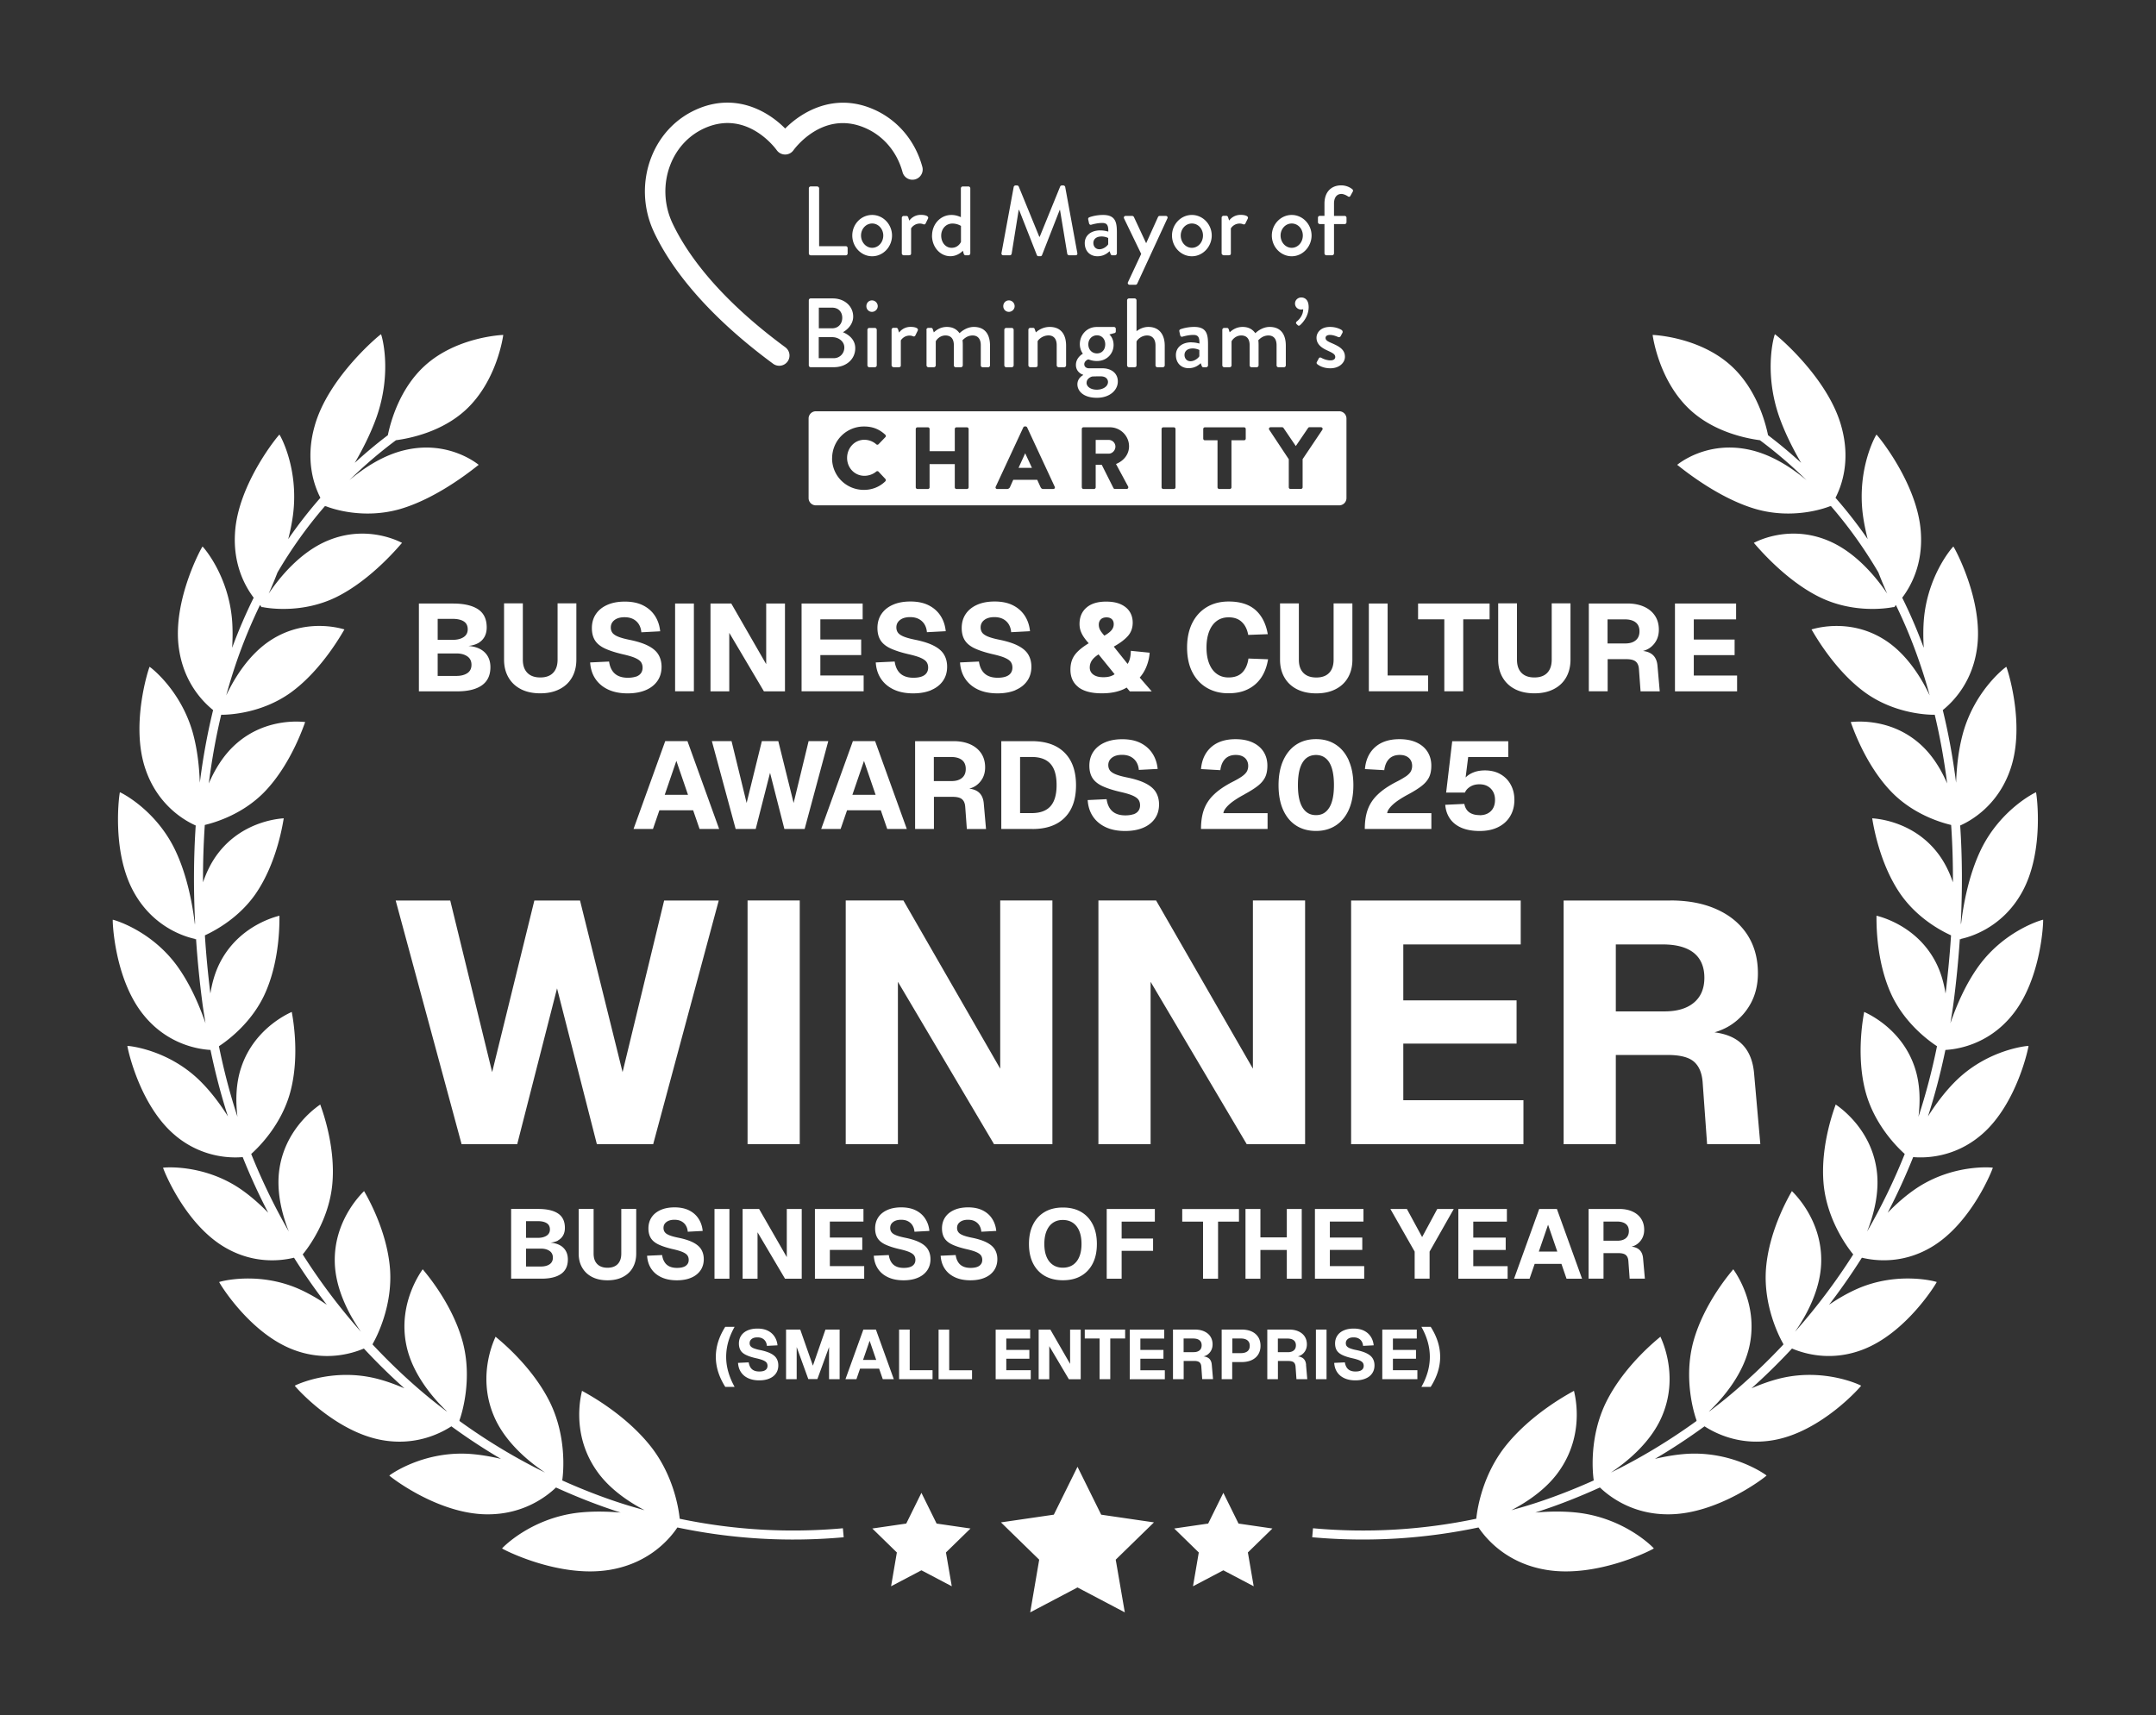 <svg id="Layer_1" data-name="Layer 1" xmlns="http://www.w3.org/2000/svg" viewBox="0 0 436.24 347.07"><rect x="0" y="0" width="436.24" height="347.07" fill="#333333" stroke="none"/><path d="M132.3 46.91c-2.22-4.74-2.41-10.24-.51-15.1 1.79-4.57 5.21-8.08 9.64-9.88 2.01-.82 3.94-1.16 5.75-1.16 5.04 0 9.17 2.68 11.69 5.24 3.44-3.47 9.85-7.16 17.47-4.06 5.05 2.05 8.8 6.36 10.28 11.81.3 1.1-.35 2.24-1.46 2.54-1.11.3-2.24-.35-2.54-1.46-1.14-4.19-3.99-7.5-7.84-9.06-8.36-3.4-13.99 4.29-14.23 4.62-.39.55-1.03.88-1.7.87-.67 0-1.3-.33-1.69-.88-.23-.32-5.82-8.02-14.17-4.63-3.36 1.37-5.97 4.05-7.34 7.55-1.49 3.8-1.34 8.11.4 11.83 2.72 5.79 8.89 14.86 22.85 25.14a2.07 2.07 0 0 1-1.23 3.74c-.43 0-.86-.13-1.23-.4-11.61-8.55-19.96-17.78-24.15-26.72Zm93.39 43.47c0-.75-.62-1.35-1.35-1.35h-2.64v2.78h2.64c.73 0 1.35-.68 1.35-1.43Zm-18.24 1.36h-.02l-1.34 2.94h2.71l-1.36-2.94Zm-43.84-7.04c0-.81.66-1.47 1.47-1.47h105.89c.81 0 1.47.66 1.47 1.47v16.1c0 .81-.66 1.47-1.47 1.47H165.08c-.81 0-1.47-.66-1.47-1.47V84.7Zm93.22 2.29 3.94 5.95v5.67c0 .18.14.34.34.34h2.12c.18 0 .34-.16.34-.34v-5.69l3.99-5.94c.14-.23 0-.52-.29-.52h-2.32c-.16 0-.23.09-.28.16l-2.48 3.65-2.48-3.65a.35.35 0 0 0-.29-.16h-2.32c-.29 0-.43.29-.29.52Zm-13.37 1.77c0 .18.14.34.34.34h2.55v9.52c0 .18.16.34.34.34h2.14c.18 0 .34-.16.34-.34V89.1h2.55c.2 0 .34-.16.34-.34v-1.94c0-.18-.14-.34-.34-.34h-7.92c-.2 0-.34.16-.34.34v1.94Zm-8.43 9.86c0 .18.16.34.34.34h2.14c.18 0 .34-.16.34-.34v-11.8a.35.35 0 0 0-.34-.34h-2.14a.35.35 0 0 0-.34.34v11.8Zm-16.13 0c0 .18.14.34.34.34h2.12c.18 0 .34-.16.34-.34v-4.55h1.23l2.37 4.72c.04.07.14.16.28.16h2.37c.3 0 .43-.29.3-.52l-2.44-4.53c1.55-.62 2.64-1.94 2.64-3.58 0-2.12-1.75-3.85-3.89-3.85h-5.33c-.2 0-.34.16-.34.34v11.8Zm-17.12.34h1.96c.36 0 .55-.21.64-.43l.64-1.43h4.85l.64 1.41c.16.34.3.45.62.45h1.98c.27 0 .41-.23.3-.46l-5.58-12a.357.357 0 0 0-.3-.2h-.18c-.12 0-.25.09-.3.2l-5.58 12c-.11.23.04.46.3.46Zm-16.49-.34c0 .18.16.34.34.34h2.12c.2 0 .34-.16.34-.34v-4.69h5.1v4.69c0 .18.14.34.34.34h2.12c.18 0 .34-.16.34-.34v-11.8a.35.35 0 0 0-.34-.34h-2.12c-.2 0-.34.16-.34.34v4.49h-5.1v-4.49c0-.18-.14-.34-.34-.34h-2.12a.35.35 0 0 0-.34.34v11.8Zm-16.93-5.88c0 3.57 2.87 6.4 6.44 6.4 1.59 0 3.12-.55 4.33-1.73.12-.12.14-.36.02-.48l-1.39-1.48c-.11-.13-.34-.13-.46-.02-.64.55-1.55.86-2.39.86-2.01 0-3.51-1.64-3.51-3.62s1.48-3.67 3.49-3.67c.87 0 1.75.32 2.41.91.12.12.32.12.45 0l1.39-1.44c.14-.14.14-.36-.02-.5-1.21-1.11-2.53-1.66-4.31-1.66-3.57 0-6.44 2.87-6.44 6.44Zm-3.01-55.01h-1.31a.38.38 0 0 0-.38.38v13.18c0 .2.16.38.38.38h7.09c.22 0 .38-.18.38-.38V50.2c0-.2-.16-.38-.38-.38h-5.39v-11.7c0-.2-.18-.38-.38-.38Zm15.14 9.93c0 2.29-1.79 4.2-4.02 4.2s-4.02-1.91-4.02-4.2 1.79-4.16 4.02-4.16 4.02 1.91 4.02 4.16Zm-1.77 0c0-1.33-1-2.43-2.25-2.43s-2.25 1.09-2.25 2.43 1 2.49 2.25 2.49 2.25-1.11 2.25-2.49Zm5.27-3-.22-.68c-.04-.16-.2-.28-.34-.28h-.58c-.2 0-.38.18-.38.38v7.2c0 .2.18.38.38.38h.96c.32 0 .54-.04.54-.38v-5.06c.08-.14.64-.98 1.79-.98.26 0 .56.08.68.14.18.08.38.04.48-.18l.48-.98c.22-.54-.7-.74-1.45-.74-1.45 0-2.19.96-2.33 1.15Zm4.6 3.02c0-2.33 1.71-4.18 3.92-4.18 1.01 0 1.73.38 1.91.44v-5.83c0-.2.18-.38.38-.38h1.15c.2 0 .38.18.38.38v13.17c0 .2-.18.38-.38.38h-.6c-.18 0-.3-.14-.36-.34l-.16-.58s-.96 1.11-2.53 1.11c-2.11 0-3.72-1.89-3.72-4.18Zm1.85 0c0 1.33.84 2.47 2.11 2.47s1.79-.98 1.89-1.19v-3.24s-.7-.48-1.73-.48c-1.33 0-2.27 1.09-2.27 2.45Zm12.6 3.98h1.29c.16 0 .34-.14.36-.28l1.43-8.9h.08l3.6 9.15c.04.12.18.22.34.22h.36c.18 0 .3-.1.34-.22l3.58-9.15h.06l1.47 8.9c.04.14.2.28.38.28h1.29c.28 0 .42-.18.36-.46l-2.45-13.37c-.04-.16-.2-.3-.36-.3h-.32c-.14 0-.3.1-.34.22l-4.14 10.17h-.08l-4.16-10.17c-.04-.12-.22-.22-.34-.22h-.32c-.16 0-.32.14-.36.3l-2.47 13.37c-.04.28.1.46.38.46Zm19.64-5.03c.84 0 1.57.24 1.57.24.02-1.25-.22-1.75-1.23-1.75-.92 0-1.81.24-2.23.36-.24.06-.38-.1-.44-.32l-.16-.74c-.06-.26.08-.4.26-.46.14-.06 1.27-.46 2.75-.46 2.55 0 2.79 1.55 2.79 3.54v4.24c0 .2-.18.38-.38.38h-.56c-.18 0-.26-.08-.34-.28l-.2-.54c-.44.42-1.21 1.02-2.45 1.02-1.49 0-2.57-1.02-2.57-2.67 0-1.45 1.15-2.57 3.18-2.57Zm.16 1.23c-.96 0-1.61.5-1.61 1.31 0 .72.48 1.27 1.21 1.27.8 0 1.55-.6 1.79-1v-1.27c-.12-.08-.68-.32-1.39-.32Zm8.07 3.52-2.67 5.71c-.14.28.04.54.34.54h1.19c.16 0 .28-.12.34-.24l6.09-13.18c.14-.26-.02-.52-.34-.52h-1.13c-.18 0-.34.04-.42.22l-2.39 5.29h-.02l-2.47-5.29a.435.435 0 0 0-.34-.22h-1.31c-.3 0-.46.26-.34.52l3.46 7.16Zm6.23-3.72c0-2.25 1.79-4.16 4.02-4.16s4.02 1.91 4.02 4.16-1.79 4.2-4.02 4.2-4.02-1.91-4.02-4.2Zm1.77 0c0 1.37 1 2.49 2.25 2.49s2.25-1.11 2.25-2.49-1-2.43-2.25-2.43-2.25 1.09-2.25 2.43Zm8.64 4h.96c.32 0 .54-.04.54-.38v-5.06c.08-.14.64-.98 1.79-.98.26 0 .56.08.68.14.18.08.38.04.48-.18l.48-.98c.22-.54-.7-.74-1.45-.74-1.45 0-2.19.96-2.33 1.15l-.22-.68c-.04-.16-.2-.28-.34-.28h-.58c-.2 0-.38.18-.38.38v7.2c0 .2.18.38.38.38Zm9.79-4c0-2.25 1.79-4.16 4.02-4.16s4.02 1.91 4.02 4.16-1.79 4.2-4.02 4.2-4.02-1.91-4.02-4.2Zm1.77 0c0 1.37 1 2.49 2.25 2.49s2.25-1.11 2.25-2.49-1-2.43-2.25-2.43-2.25 1.09-2.25 2.43Zm7.94-2.31h.94v5.93c0 .2.18.38.38.38h1.17c.2 0 .38-.18.38-.38v-5.93h2.15c.22 0 .38-.18.38-.38v-.9c0-.22-.16-.38-.38-.38h-2.15v-2.47c0-1.33.62-1.97 1.49-1.97.48 0 1.06.3 1.31.48.2.14.4.12.5-.06l.5-.9c.08-.14.06-.34-.08-.46-.36-.32-1.19-.8-2.27-.8-1.91 0-3.38 1.23-3.38 3.7v2.47h-.94c-.22 0-.38.16-.38.38v.9c0 .2.16.38.38.38Zm-103.4 15.42c0-.2.16-.38.38-.38h4.46c2.41 0 4.14 1.59 4.14 3.68 0 1.53-1.13 2.63-2.07 3.16 1.06.44 2.49 1.41 2.49 3.24 0 2.23-1.83 3.84-4.34 3.84h-4.68a.38.38 0 0 1-.38-.38V60.76Zm2.03 5.67h2.69c1.27 0 2.05-.94 2.05-2.13s-.78-2.05-2.05-2.05h-2.69v4.18Zm-.02 6.05h3.03c1.21 0 2.15-.94 2.15-2.17s-1.16-2.09-2.45-2.09h-2.73v4.26Zm10.77-11.7c-.64 0-1.13.52-1.13 1.17s.5 1.15 1.13 1.15 1.17-.52 1.17-1.15-.52-1.17-1.17-1.17Zm-.54 5.57c-.2 0-.38.18-.38.38v7.2c0 .2.18.38.38.38h1.13c.2 0 .38-.18.38-.38v-7.2c0-.2-.18-.38-.38-.38h-1.13Zm4.88 7.96h.96c.32 0 .54-.04.54-.38v-5.05c.08-.14.64-.98 1.79-.98.26 0 .56.08.68.14.18.08.38.04.48-.18l.48-.98c.22-.54-.7-.74-1.45-.74-1.45 0-2.19.96-2.33 1.15l-.22-.68c-.04-.16-.2-.28-.34-.28h-.58c-.2 0-.38.18-.38.38v7.2c0 .2.18.38.38.38Zm6.7-7.58v7.2c0 .2.18.38.38.38h1.11c.2 0 .38-.18.38-.38v-4.86c.1-.26.78-1.19 1.97-1.19 1.12 0 1.69.7 1.69 1.97v4.08c0 .2.16.38.38.38h1.05c.2 0 .38-.18.38-.38v-4.12c0-.4-.02-.78-.06-.96.14-.12.84-.97 2.05-.97 1.07 0 1.65.72 1.65 1.97v4.08c0 .2.16.38.38.38h1.11c.22 0 .38-.18.38-.38v-4c0-2.07-.86-3.78-3.28-3.78-1.51 0-2.67 1.05-2.89 1.27-.58-.82-1.41-1.27-2.57-1.27-1.53 0-2.45.94-2.63 1.11l-.22-.68c-.06-.14-.16-.24-.34-.24h-.56c-.2 0-.38.18-.38.38Zm16.66-5.95c-.64 0-1.13.52-1.13 1.17s.5 1.15 1.13 1.15 1.17-.52 1.17-1.15-.52-1.17-1.17-1.17Zm-.54 5.57c-.2 0-.38.18-.38.38v7.2c0 .2.18.38.38.38h1.13c.2 0 .38-.18.38-.38v-7.2c0-.2-.18-.38-.38-.38h-1.13Zm10.61 7.96h1.13c.2 0 .38-.18.38-.38v-4c0-2.07-.9-3.78-3.32-3.78-1.59 0-2.65.96-2.79 1.11l-.24-.68a.324.324 0 0 0-.32-.24h-.58c-.2 0-.38.18-.38.38v7.2c0 .2.18.38.38.38h1.03c.34 0 .46-.12.46-.38v-4.86c.1-.28.95-1.19 2.21-1.19 1.03 0 1.65.7 1.65 1.97v4.08c0 .2.16.38.38.38Zm4.91-2.74s-.62-.74-.62-1.93c0-1.85 1.39-3.48 3.42-3.48h3.48c.22 0 .38.16.38.38v.5c0 .14-.08.32-.22.34l-1.09.3s.86.64.86 2.13c0 1.69-1.31 3.24-3.38 3.24-1.01 0-1.57-.32-1.73-.32-.14 0-.82.34-.82.97 0 .46.36.82.96.82h2.71c1.73 0 3.12.94 3.12 2.67s-1.59 3.3-4.24 3.3c-2.81 0-3.94-1.43-3.94-2.73 0-1.19.97-1.75 1.17-1.87v-.06c-.42-.12-1.47-.66-1.47-1.99 0-1.53 1.41-2.27 1.41-2.27Zm.74 5.87c0 .82.86 1.41 2.07 1.41s2.27-.62 2.27-1.57c0-.32-.2-1.13-1.49-1.13-.58 0-1.17 0-1.75.04-.12.04-1.09.36-1.09 1.25Zm.36-7.76c0 1.07.74 1.83 1.75 1.83s1.67-.76 1.67-1.83-.68-1.83-1.67-1.83-1.75.76-1.75 1.83Zm9.37-9.3h-1.15c-.2 0-.38.18-.38.38v13.17c0 .2.18.38.38.38h1.13c.26 0 .4-.16.4-.38v-4.8c.1-.34.94-1.25 2.15-1.25 1.03 0 1.69.72 1.69 2.01v4.04c0 .2.16.38.38.38h1.11c.2 0 .38-.18.38-.38v-4c0-2.17-1.07-3.78-3.32-3.78-1.27 0-2.19.72-2.39.86v-6.25c0-.2-.18-.38-.38-.38Zm11.54 8.9c.84 0 1.57.24 1.57.24.02-1.25-.22-1.75-1.23-1.75-.92 0-1.81.24-2.23.36-.24.06-.38-.1-.44-.32l-.16-.74c-.06-.26.08-.4.26-.46.14-.06 1.27-.46 2.75-.46 2.55 0 2.79 1.55 2.79 3.54v4.24c0 .2-.18.38-.38.38h-.56c-.18 0-.26-.08-.34-.28l-.2-.54c-.44.42-1.21 1.01-2.45 1.01-1.49 0-2.57-1.01-2.57-2.67 0-1.45 1.15-2.57 3.18-2.57Zm.16 1.23c-.96 0-1.61.5-1.61 1.31 0 .72.48 1.27 1.21 1.27.8 0 1.55-.6 1.79-1v-1.27c-.12-.08-.68-.32-1.39-.32Zm7.54-3.24-.22-.68c-.06-.14-.16-.24-.34-.24h-.56c-.2 0-.38.18-.38.38v7.2c0 .2.18.38.38.38h1.11c.2 0 .38-.18.38-.38v-4.86c.1-.26.78-1.19 1.97-1.19 1.11 0 1.69.7 1.69 1.97v4.08c0 .2.16.38.38.38h1.05c.2 0 .38-.18.38-.38v-4.12c0-.4-.02-.78-.06-.96.14-.12.84-.97 2.05-.97 1.07 0 1.65.72 1.65 1.97v4.08c0 .2.16.38.38.38h1.11c.22 0 .38-.18.38-.38v-4c0-2.07-.86-3.78-3.28-3.78-1.51 0-2.67 1.05-2.89 1.27-.58-.82-1.41-1.27-2.57-1.27-1.53 0-2.45.94-2.63 1.11Zm13.56-2.23c-.16.16-.2.36-.08.48l.28.28c.14.14.3.14.48-.02.58-.52 1.73-1.83 1.73-3.64 0-1.53-.82-1.95-1.49-1.95-.72 0-1.27.54-1.27 1.23s.56 1.21 1.23 1.21c.2 0 .38-.04.42-.06 0 1.43-1.09 2.31-1.29 2.47Zm6.26 5.91c1.09.5 1.53.76 1.53 1.29 0 .44-.38.68-.97.68-.98 0-1.85-.52-1.85-.52-.2-.12-.42-.06-.5.1l-.42.78c-.08.16 0 .34.12.42.42.34 1.29.82 2.63.82 1.77 0 2.95-1.09 2.95-2.33 0-1.49-1.19-2.11-2.65-2.75-.78-.34-1.27-.56-1.27-1.07 0-.3.22-.6.9-.6.76 0 1.63.42 1.63.42.16.08.42.02.52-.16l.36-.68c.12-.2.02-.46-.16-.58-.4-.26-1.23-.62-2.35-.62-1.91 0-2.73 1.19-2.73 2.19 0 1.31 1.03 2.07 2.27 2.61ZM112.91 251.05c-.42.23-.94.37-1.53.43 1.11.1 1.98.43 2.58 1.01.63.6.94 1.4.94 2.39 0 1.31-.46 2.29-1.38 2.93-.92.64-2.24.96-3.94.96h-6.16v-14.11h5.48c1.75 0 3.09.31 4.01.92.93.62 1.39 1.59 1.39 2.91 0 .58-.12 1.09-.36 1.52-.24.43-.59.77-1.04 1.02Zm-6.47-.54h2.38c.74 0 1.33-.15 1.78-.44.44-.29.67-.71.67-1.25 0-.58-.22-1.01-.65-1.28-.43-.27-1.03-.41-1.8-.41h-2.38v3.38Zm4.76 2.65c-.44-.31-1.03-.47-1.76-.47h-3v3.62h3c.73 0 1.31-.15 1.76-.45.44-.3.67-.75.67-1.34s-.22-1.05-.67-1.36Zm5.89-8.51v9.04c0 1.1.24 2.06.72 2.87s1.15 1.44 2.02 1.88c.87.44 1.9.66 3.09.66s2.21-.22 3.08-.66c.87-.44 1.55-1.06 2.02-1.88.47-.82.71-1.77.71-2.87v-9.04h-3.02v9.04c0 .91-.24 1.62-.72 2.12s-1.17.75-2.07.75-1.59-.25-2.08-.75-.73-1.2-.73-2.12v-9.04h-3.02Zm21.18 11.76c-.35.12-.78.18-1.28.18-.61 0-1.12-.1-1.54-.3-.42-.2-.75-.49-.99-.88-.25-.39-.41-.86-.49-1.42l-3.04.14c.07 1.01.34 1.88.83 2.62.49.74 1.17 1.32 2.05 1.73.87.41 1.92.62 3.14.62 1.11 0 2.08-.17 2.89-.52.82-.34 1.44-.84 1.89-1.48.44-.64.67-1.4.67-2.28 0-.71-.16-1.35-.48-1.91-.32-.56-.86-1.04-1.62-1.44-.76-.4-1.8-.74-3.11-1-.77-.16-1.36-.32-1.78-.5-.42-.17-.72-.37-.89-.61-.18-.23-.27-.52-.27-.86 0-.49.19-.89.59-1.19.39-.3.93-.46 1.62-.46.54 0 1.01.1 1.39.3s.69.48.91.84c.22.36.36.79.4 1.28l3.02-.16c-.09-.93-.37-1.75-.83-2.46-.46-.72-1.09-1.28-1.9-1.69-.81-.41-1.79-.62-2.96-.62-1.1 0-2.05.18-2.84.54-.79.36-1.4.85-1.82 1.49-.42.64-.63 1.38-.63 2.23 0 .79.17 1.45.5 1.98.33.52.86.96 1.6 1.3.74.34 1.71.66 2.91.93.87.2 1.54.4 1.99.61s.75.43.91.68.24.53.24.86c0 .36-.09.66-.28.9-.19.25-.45.43-.8.55Zm9.32-11.74h-3.02v14.11h3.02v-14.11Zm14.63 14.11v-14.11h-3.02v9.74l-5.6-9.74h-3.34v14.11h3.02v-9.4l5.56 9.4h3.38Zm12.64-2.55h-6.95v-3.28h6.56v-2.5h-6.56v-3.24h6.8v-2.54h-9.82v14.11h9.97v-2.54Zm9.28.18c-.35.12-.78.18-1.28.18-.61 0-1.12-.1-1.54-.3-.42-.2-.75-.49-.99-.88-.25-.39-.41-.86-.49-1.42l-3.04.14c.07 1.01.34 1.88.83 2.62.49.74 1.17 1.32 2.05 1.73.87.41 1.92.62 3.14.62 1.11 0 2.08-.17 2.89-.52.82-.34 1.44-.84 1.89-1.48.44-.64.67-1.4.67-2.28 0-.71-.16-1.35-.48-1.91-.32-.56-.86-1.04-1.62-1.44-.76-.4-1.8-.74-3.11-1-.77-.16-1.36-.32-1.78-.5-.42-.17-.72-.37-.89-.61-.18-.23-.27-.52-.27-.86 0-.49.19-.89.59-1.19.39-.3.93-.46 1.62-.46.54 0 1.01.1 1.39.3s.69.48.91.84c.22.36.36.79.4 1.28l3.02-.16c-.09-.93-.37-1.75-.83-2.46-.46-.72-1.09-1.28-1.9-1.69-.81-.41-1.79-.62-2.96-.62-1.1 0-2.05.18-2.84.54-.79.36-1.4.85-1.82 1.49-.42.64-.63 1.38-.63 2.23 0 .79.17 1.45.5 1.98.33.52.86.96 1.6 1.3.74.34 1.71.66 2.91.93.87.2 1.54.4 1.99.61.45.21.75.43.91.68s.24.53.24.86c0 .36-.09.66-.28.9-.19.25-.45.43-.8.55Zm17.18-3.5c-.32-.56-.86-1.04-1.62-1.44-.76-.4-1.8-.74-3.11-1-.77-.16-1.36-.32-1.78-.5-.42-.17-.72-.37-.89-.61-.18-.23-.27-.52-.27-.86 0-.49.19-.89.59-1.19.39-.3.93-.46 1.62-.46.54 0 1.01.1 1.39.3s.69.48.91.84c.22.36.36.79.4 1.28l3.02-.16c-.09-.93-.37-1.75-.83-2.46-.46-.72-1.09-1.28-1.9-1.69-.81-.41-1.79-.62-2.96-.62-1.1 0-2.05.18-2.84.54-.8.36-1.4.85-1.82 1.49-.42.64-.63 1.38-.63 2.23 0 .79.17 1.45.5 1.98.33.52.86.96 1.6 1.3.74.34 1.71.66 2.91.93.87.2 1.54.4 1.99.61.45.21.75.43.91.68.16.25.24.53.24.86 0 .36-.09.66-.28.9-.19.25-.45.43-.8.55-.35.12-.78.18-1.28.18-.61 0-1.12-.1-1.54-.3-.42-.2-.75-.49-.99-.88-.25-.39-.41-.86-.49-1.42l-3.04.14c.07 1.01.34 1.88.83 2.62.49.74 1.17 1.32 2.05 1.73.87.41 1.92.62 3.14.62 1.11 0 2.08-.17 2.89-.52.82-.34 1.44-.84 1.89-1.48.44-.64.67-1.4.67-2.28 0-.71-.16-1.35-.48-1.91Zm17.44 5.29c-1.03.6-2.26.89-3.69.89s-2.66-.3-3.69-.89c-1.03-.6-1.81-1.44-2.36-2.54-.55-1.1-.82-2.4-.82-3.91s.27-2.82.82-3.92c.55-1.11 1.34-1.96 2.36-2.56 1.03-.6 2.25-.9 3.69-.9s2.66.3 3.69.9c1.03.6 1.81 1.46 2.36 2.56.55 1.11.82 2.41.82 3.92s-.27 2.82-.82 3.91c-.55 1.1-1.34 1.95-2.36 2.54Zm-.38-3.86c.3-.71.45-1.58.45-2.6s-.15-1.89-.45-2.61-.73-1.28-1.29-1.66c-.56-.38-1.24-.58-2.04-.58s-1.45.19-2.01.58c-.56.38-.98.94-1.28 1.66s-.45 1.59-.45 2.61.15 1.89.45 2.6c.3.72.73 1.26 1.29 1.64.56.38 1.23.57 2 .57s1.47-.19 2.04-.57c.56-.38.99-.92 1.29-1.64Zm15.29-7.13v-2.54h-9.74v14.11h3.02v-5.64h6.36v-2.5h-6.36v-3.42h6.72Zm12.79 11.57v-11.56h4.23v-2.54h-11.48v2.54h4.21v11.56h3.04Zm16.93 0v-14.11h-3.02v5.74h-5.34v-5.74h-3.02v14.11h3.02v-5.82h5.34v5.82h3.02Zm12.64-2.55h-6.95v-3.28h6.56v-2.5h-6.56v-3.24h6.8v-2.54h-9.82v14.11h9.97v-2.54Zm14.78-11.56-3.06 5.68-3.08-5.68h-3.34l4.91 8.62v5.48h3.02v-5.48l4.89-8.62h-3.34Zm14.09 2.54v-2.54h-9.82v14.11h9.97v-2.54h-6.95v-3.28h6.56v-2.5h-6.56v-3.24h6.8Zm4.57 11.57h-3.12l5.09-14.11h3.58l5.09 14.11h-3.14l-1.03-3h-5.42l-1.03 3Zm1.89-5.49h3.74l-1.87-5.44-1.87 5.44Zm19.8-1.45c-.31.21-.66.35-1.03.45.63.07 1.13.26 1.5.57.49.4.77 1.02.83 1.86l.36 4.05h-3.08l-.26-3.58c-.04-.54-.21-.94-.51-1.2-.3-.26-.8-.39-1.52-.39h-3v5.17h-3.02v-14.11h6.18c1.03 0 1.93.17 2.69.52.76.34 1.35.83 1.76 1.46.41.63.62 1.37.62 2.24 0 .65-.14 1.23-.41 1.73-.27.5-.64.91-1.11 1.23Zm-1.58-2.7c0-.64-.21-1.12-.62-1.44-.41-.32-1.01-.49-1.79-.49h-2.72v3.88h2.82c.73 0 1.29-.17 1.7-.51.4-.34.61-.82.61-1.44Zm-116.64-17.59v-49.32h-10.56v34.04l-19.59-34.04h-11.67v49.32h10.56v-32.86l19.45 32.86h11.81Zm51.13-49.32h-10.56v34.04l-19.59-34.04h-11.67v49.32h10.56v-32.86l19.45 32.86h11.81v-49.32Zm44.18 40.43h-24.31V211.2h22.92v-8.75h-22.92v-11.32h23.76v-8.89h-34.32v49.32h34.87v-8.89Zm29.73-40.43c3.61 0 6.75.6 9.41 1.81 2.66 1.2 4.71 2.91 6.15 5.11 1.43 2.2 2.15 4.8 2.15 7.82 0 2.27-.48 4.28-1.42 6.04-.95 1.76-2.25 3.2-3.89 4.31-1.05.71-2.22 1.23-3.47 1.6 2.13.27 3.83.93 5.1 1.97 1.71 1.41 2.69 3.58 2.92 6.49l1.25 14.17h-10.77l-.9-12.5c-.14-1.9-.73-3.3-1.77-4.2-1.04-.9-2.81-1.35-5.31-1.35h-10.49v18.06h-10.56v-49.32h21.6Zm4.73 10.6c-1.44-1.13-3.52-1.7-6.25-1.7h-9.52v13.55h9.86c2.55 0 4.53-.59 5.94-1.77 1.41-1.18 2.12-2.86 2.12-5.04s-.72-3.9-2.15-5.04Zm-191.45 38.72h10.56v-49.32h-10.56v49.32Zm-51.68-14.58-8.48-34.73H80.06l13.34 49.32h11.25l8.06-31.54 8.06 31.54h11.39l13.27-49.32h-11.05l-8.41 34.73-8.61-34.73h-9.24l-8.54 34.73Zm47.17 51.54c-1.27 2-1.91 4.02-1.91 6.08s.64 4.07 1.91 6.08h1.89c-.57-1.02-.99-2.03-1.28-3.05-.29-1.01-.43-2.02-.43-3.03 0-2.03.57-4.05 1.71-6.08h-1.89Zm7.81 8.92c-.25.08-.55.13-.91.13-.43 0-.8-.07-1.1-.21-.3-.14-.53-.35-.71-.63-.17-.28-.29-.61-.35-1.01l-2.16.1c.05.72.24 1.34.59 1.87s.83.94 1.46 1.23 1.37.44 2.23.44c.79 0 1.48-.12 2.06-.37.58-.24 1.03-.59 1.34-1.05.32-.46.47-1 .47-1.62 0-.51-.11-.96-.34-1.36-.23-.4-.61-.74-1.15-1.02-.54-.29-1.28-.53-2.21-.72a7.48 7.48 0 0 1-1.27-.35c-.3-.12-.51-.27-.64-.43-.13-.16-.19-.37-.19-.61 0-.35.14-.63.42-.85.28-.22.66-.32 1.15-.32.39 0 .72.07.99.21.27.14.49.34.65.6.16.26.25.56.28.91l2.15-.11c-.07-.66-.26-1.24-.59-1.75-.33-.51-.78-.91-1.35-1.2-.58-.29-1.28-.44-2.11-.44-.78 0-1.46.13-2.02.38-.57.25-1 .61-1.29 1.06-.3.45-.45.98-.45 1.58 0 .57.12 1.03.35 1.41s.61.68 1.14.93c.52.25 1.21.47 2.07.66.62.14 1.09.29 1.41.43.32.15.54.31.65.48.11.17.17.38.17.61 0 .25-.07.47-.2.64-.13.17-.32.3-.57.39Zm15.33 1.68v-10.04h-2.87l-2.54 7.31-2.56-7.31h-2.87v10.04h2.15v-6.5l2.35 6.48h1.84l2.36-6.48v6.5h2.15Zm7.99-2.13h-3.86l-.73 2.13h-2.22l3.62-10.04h2.54l3.62 10.04h-2.23l-.74-2.13Zm-.59-1.77-1.33-3.87-1.33 3.87h2.66Zm11.4 2.09h-4.62v-8.23h-2.15v10.04h6.77v-1.81Zm3.37-8.22h-2.15v10.04h6.77v-1.81h-4.62v-8.23Zm16.5 8.22h-4.95v-2.33h4.67v-1.78h-4.67v-2.3h4.83v-1.81h-6.98v10.04h7.1v-1.81Zm3.98-8.22h-2.38v10.04h2.15v-6.69l3.96 6.69h2.4v-10.04h-2.15v6.93l-3.99-6.93Zm12.11 10.03v-8.23h3.01v-1.81h-8.17v1.81h3v8.23h2.16Zm6.09-4.14h4.67v-1.78h-4.67v-2.3h4.83v-1.81h-6.98v10.04h7.1v-1.81h-4.95v-2.33Zm8.75 4.14h-2.15v-10.04h4.4c.74 0 1.37.12 1.92.37.54.25.96.59 1.25 1.04.29.45.44.98.44 1.59 0 .46-.1.87-.29 1.23-.19.36-.46.65-.79.88-.22.15-.47.25-.74.32.45.05.8.19 1.07.4.35.29.55.73.59 1.32l.25 2.88h-2.19l-.18-2.54c-.03-.39-.15-.67-.36-.86-.21-.18-.57-.28-1.08-.28h-2.13v3.68Zm0-5.47h2.01c.52 0 .92-.12 1.21-.36.29-.24.43-.58.43-1.03s-.15-.79-.44-1.02c-.29-.23-.72-.35-1.27-.35h-1.94v2.76Zm9.85 5.47h-2.15v-10.04h4.01c1.21 0 2.15.29 2.83.88.68.59 1.02 1.39 1.02 2.4 0 .67-.15 1.25-.46 1.75-.31.5-.75.88-1.33 1.15-.58.27-1.27.4-2.07.4h-1.87v3.46Zm0-5.27h1.74c.57 0 1-.13 1.32-.37.31-.25.47-.62.47-1.11s-.15-.84-.46-1.1c-.31-.25-.75-.38-1.32-.38h-1.74v2.96Zm14.92 2.39.25 2.88h-2.19l-.18-2.54c-.03-.39-.15-.67-.36-.86-.21-.18-.57-.28-1.08-.28h-2.13v3.68h-2.15v-10.04h4.4c.74 0 1.37.12 1.92.37.54.25.96.59 1.25 1.04.29.45.44.98.44 1.59 0 .46-.1.87-.29 1.23-.19.36-.46.65-.79.88-.22.15-.47.25-.74.32.45.05.8.19 1.07.4.35.29.55.73.59 1.32Zm-2.05-3.97c0-.45-.15-.79-.44-1.02-.29-.23-.72-.35-1.27-.35h-1.94v2.76h2.01c.52 0 .92-.12 1.21-.36.29-.24.43-.58.43-1.03Zm6.2 6.85v-10.04h-2.15v10.04h2.15Zm6.78-1.68c-.25.08-.55.13-.91.13-.43 0-.8-.07-1.1-.21-.3-.14-.53-.35-.71-.63-.17-.28-.29-.61-.35-1.01l-2.16.1c.05.72.24 1.34.59 1.87s.83.94 1.46 1.23c.62.29 1.37.44 2.23.44.79 0 1.48-.12 2.06-.37.58-.24 1.03-.59 1.34-1.05.32-.46.47-1 .47-1.62 0-.51-.11-.96-.34-1.36-.23-.4-.61-.74-1.15-1.02-.54-.29-1.28-.53-2.21-.72a7.48 7.48 0 0 1-1.27-.35c-.3-.12-.51-.27-.64-.43-.13-.16-.19-.37-.19-.61 0-.35.14-.63.42-.85.28-.22.66-.32 1.15-.32.39 0 .72.07.99.21.27.14.49.34.65.6.16.26.25.56.28.91l2.15-.11c-.07-.66-.26-1.24-.59-1.75-.33-.51-.78-.91-1.35-1.2-.58-.29-1.28-.44-2.11-.44-.78 0-1.46.13-2.02.38-.57.25-1 .61-1.29 1.06-.3.45-.45.98-.45 1.58 0 .57.12 1.03.35 1.41.24.37.61.68 1.14.93.52.25 1.21.47 2.07.66.62.14 1.09.29 1.41.43.32.15.54.31.65.48.11.17.17.38.17.61 0 .25-.07.47-.2.64-.13.17-.32.3-.57.39Zm11.48-6.55v-1.81h-6.98v10.04h7.1v-1.81h-4.95v-2.33h4.67v-1.78h-4.67v-2.3h4.83Zm.93 9.79h1.88c1.28-2.01 1.92-4.03 1.92-6.08s-.64-4.08-1.92-6.08h-1.88c1.14 2.03 1.71 4.05 1.71 6.08 0 1.01-.14 2.02-.42 3.03a13.46 13.46 0 0 1-1.29 3.05Zm-64.79 25.86-4.79-9.69-4.79 9.69-10.7 1.56 7.74 7.55-1.82 10.66 9.57-5.04 9.57 5.04-1.7-9.88-.14-.78 7.74-7.55-10.7-1.56Zm27.79 1.8-3.07-6.22-3.07 6.22-6.87 1 4.97 4.85-1.17 6.84 6.14-3.23 6.14 3.23-1.09-6.34-.09-.5 4.97-4.85-6.87-1Zm-61.09 0-3.07-6.22-3.07 6.22-6.87 1 4.97 4.85-1.17 6.84 6.14-3.23 6.14 3.23-1.09-6.34-.09-.5 4.97-4.85-6.87-1Zm-92.8-178.16c-.53.29-1.18.47-1.92.55 1.4.12 2.49.54 3.25 1.27.79.76 1.19 1.76 1.19 3.02 0 1.65-.58 2.88-1.74 3.69-1.16.81-2.82 1.21-4.97 1.21h-7.76v-17.77h6.91c2.2 0 3.89.39 5.06 1.16 1.17.78 1.75 2 1.75 3.67 0 .73-.15 1.37-.45 1.91-.3.54-.74.97-1.31 1.29Zm-8.15-.68h3c.93 0 1.68-.18 2.24-.55.56-.37.84-.89.84-1.58 0-.73-.27-1.27-.81-1.61-.54-.34-1.3-.51-2.27-.51h-3v4.26Zm6 3.34c-.56-.39-1.3-.59-2.22-.59h-3.78v4.55h3.78c.92 0 1.66-.19 2.22-.56.56-.38.84-.94.84-1.69s-.28-1.32-.84-1.71Zm10.86 6.65c1.09.55 2.39.83 3.89.83s2.78-.27 3.88-.83c1.1-.55 1.95-1.34 2.54-2.37.59-1.03.89-2.23.89-3.62V122.1h-3.8v11.39c0 1.15-.3 2.04-.9 2.67-.6.63-1.47.94-2.6.94s-2.01-.31-2.62-.94c-.61-.63-.91-1.51-.91-2.67V122.1h-3.8v11.39c0 1.39.3 2.59.9 3.62.6 1.03 1.45 1.82 2.54 2.37Zm23.23-2.55c-.44.15-.98.23-1.61.23-.77 0-1.41-.13-1.94-.38s-.94-.62-1.25-1.11c-.31-.49-.51-1.09-.61-1.79l-3.83.18c.08 1.27.43 2.37 1.05 3.3.62.93 1.48 1.66 2.58 2.18 1.1.52 2.42.78 3.96.78 1.4 0 2.62-.22 3.64-.65 1.03-.43 1.82-1.06 2.38-1.86.56-.81.84-1.76.84-2.87 0-.9-.2-1.7-.6-2.4-.4-.7-1.08-1.31-2.04-1.81-.96-.51-2.27-.93-3.92-1.26-.97-.2-1.71-.41-2.24-.63-.53-.22-.9-.47-1.13-.76-.22-.29-.34-.66-.34-1.09 0-.62.25-1.12.74-1.5.49-.38 1.17-.58 2.04-.58.68 0 1.27.13 1.75.38s.87.61 1.15 1.06c.28.46.45 1 .5 1.61l3.81-.2c-.12-1.17-.46-2.2-1.04-3.1-.58-.9-1.37-1.61-2.39-2.13-1.02-.52-2.26-.78-3.73-.78-1.39 0-2.58.23-3.58.68-1 .45-1.76 1.08-2.29 1.88-.53.8-.79 1.74-.79 2.8 0 1 .21 1.83.63 2.49.42.66 1.09 1.21 2.01 1.64.93.43 2.15.83 3.67 1.18 1.1.25 1.94.5 2.5.76.57.26.95.54 1.15.85s.3.67.3 1.09c0 .45-.12.83-.35 1.14-.23.31-.57.54-1.01.69Zm11.75-14.8h-3.8v17.77h3.8v-17.77Zm7.16 5.94 7.01 11.84h4.26v-17.77h-3.8v12.27l-7.06-12.27h-4.21v17.77h3.8v-11.84Zm14.62 11.83h12.57v-3.2h-8.76v-4.13h8.26v-3.15h-8.26v-4.08h8.56v-3.2h-12.36v17.77Zm26.24-.25c1.03-.43 1.82-1.06 2.38-1.86.56-.81.84-1.76.84-2.87 0-.9-.2-1.7-.6-2.4-.4-.7-1.08-1.31-2.04-1.81-.96-.51-2.27-.93-3.92-1.26-.97-.2-1.71-.41-2.24-.63-.53-.22-.9-.47-1.13-.76-.22-.29-.34-.66-.34-1.09 0-.62.25-1.12.74-1.5.49-.38 1.17-.58 2.04-.58.68 0 1.27.13 1.75.38s.87.61 1.15 1.06c.28.46.45 1 .5 1.61l3.81-.2c-.12-1.17-.46-2.2-1.04-3.1-.58-.9-1.37-1.61-2.39-2.13-1.02-.52-2.26-.78-3.73-.78-1.39 0-2.58.23-3.58.68-1 .45-1.76 1.08-2.29 1.88-.53.8-.79 1.74-.79 2.8 0 1 .21 1.83.63 2.49.42.66 1.09 1.21 2.01 1.64.93.43 2.15.83 3.67 1.18 1.1.25 1.94.5 2.5.76.57.26.95.54 1.15.85s.3.67.3 1.09c0 .45-.12.83-.35 1.14-.23.31-.57.54-1.01.69-.44.15-.98.23-1.61.23-.77 0-1.41-.13-1.94-.38s-.94-.62-1.25-1.11c-.31-.49-.51-1.09-.61-1.79l-3.83.18c.08 1.27.43 2.37 1.05 3.3.62.93 1.48 1.66 2.58 2.18 1.1.52 2.42.78 3.95.78 1.4 0 2.62-.22 3.64-.65Zm17.05 0c1.03-.43 1.82-1.06 2.38-1.86.56-.81.84-1.76.84-2.87 0-.9-.2-1.7-.6-2.4-.4-.7-1.08-1.31-2.04-1.81-.96-.51-2.27-.93-3.92-1.26-.97-.2-1.71-.41-2.24-.63-.53-.22-.9-.47-1.13-.76-.22-.29-.34-.66-.34-1.09 0-.62.25-1.12.74-1.5.49-.38 1.17-.58 2.04-.58.68 0 1.27.13 1.75.38s.87.61 1.15 1.06c.28.46.45 1 .5 1.61l3.81-.2c-.12-1.17-.46-2.2-1.04-3.1-.58-.9-1.37-1.61-2.39-2.13-1.02-.52-2.26-.78-3.73-.78-1.39 0-2.58.23-3.58.68-1 .45-1.76 1.08-2.29 1.88-.53.8-.79 1.74-.79 2.8 0 1 .21 1.83.63 2.49.42.66 1.09 1.21 2.01 1.64.93.43 2.15.83 3.67 1.18 1.1.25 1.94.5 2.5.76.57.26.95.54 1.15.85.2.31.3.67.3 1.09 0 .45-.12.83-.35 1.14-.23.31-.57.54-1.01.69-.44.15-.98.23-1.61.23-.77 0-1.41-.13-1.94-.38s-.94-.62-1.25-1.11c-.31-.49-.51-1.09-.61-1.79l-3.83.18c.08 1.27.43 2.37 1.05 3.3.62.93 1.48 1.66 2.58 2.18 1.1.52 2.42.78 3.96.78 1.4 0 2.62-.22 3.64-.65Zm12.75-.58c-1.08-.83-1.63-2.01-1.63-3.54 0-.77.12-1.45.36-2.05.24-.6.64-1.17 1.19-1.7.55-.53 1.27-1.07 2.15-1.6-.38-.42-.71-.83-.99-1.24-.28-.41-.49-.83-.64-1.25-.15-.43-.23-.9-.23-1.41 0-1.38.46-2.49 1.39-3.3.93-.82 2.26-1.23 3.99-1.23 1.18 0 2.18.18 2.98.55.8.37 1.4.87 1.8 1.51.4.64.6 1.37.6 2.19 0 1.05-.31 1.94-.94 2.67-.63.73-1.59 1.46-2.89 2.19l2.8 3.5c.42-.62.63-1.5.65-2.65l3.81.38c-.07.95-.28 1.87-.63 2.75a7.63 7.63 0 0 1-1.38 2.28l2.43 2.8h-4.43l-.65-.78c-.53.35-1.24.63-2.11.85-.88.22-1.85.32-2.92.32-2.07 0-3.65-.41-4.73-1.24Zm4.11-12.66c0 .23.03.46.1.69.07.23.19.46.36.71.18.25.4.53.66.83.45-.25.81-.5 1.09-.74s.48-.49.61-.74.2-.53.2-.85c0-.43-.13-.77-.39-1.01s-.61-.36-1.06-.36c-.5 0-.89.13-1.16.4-.27.27-.41.63-.41 1.08Zm-1.83 8.69c0 .58.24 1.06.71 1.41.48.36 1.16.54 2.04.54.55 0 1.01-.06 1.39-.18.37-.12.67-.26.89-.43l-3.25-4.01c-.62.4-1.07.81-1.35 1.23-.28.42-.43.89-.43 1.43Zm32.11-1.83c-.17 1.2-.58 2.14-1.24 2.82-.66.68-1.59 1.01-2.79 1.01-.92 0-1.71-.24-2.38-.73-.67-.48-1.18-1.18-1.54-2.09-.36-.91-.54-1.99-.54-3.24s.18-2.31.53-3.23c.35-.92.86-1.63 1.53-2.13s1.48-.75 2.43-.75c1.1 0 1.99.31 2.65.94.67.63 1.1 1.5 1.3 2.62l3.96-.15c-.37-2.12-1.2-3.75-2.49-4.89-1.29-1.14-3.1-1.72-5.42-1.72-1.7 0-3.19.38-4.46 1.15-1.27.77-2.24 1.85-2.93 3.24-.68 1.39-1.03 3.03-1.03 4.92s.35 3.6 1.06 4.98c.71 1.39 1.69 2.44 2.95 3.18 1.26.73 2.7 1.1 4.32 1.1s2.88-.27 3.99-.83a6.876 6.876 0 0 0 2.69-2.35c.68-1.02 1.14-2.25 1.38-3.7l-3.98-.15Zm6.39-11.16v11.39c0 1.39.3 2.59.9 3.62.6 1.03 1.45 1.82 2.54 2.37s2.39.83 3.89.83 2.78-.27 3.88-.83c1.1-.55 1.95-1.34 2.54-2.37.59-1.03.89-2.23.89-3.62v-11.39h-3.8v11.39c0 1.15-.3 2.04-.9 2.67-.6.63-1.47.94-2.6.94s-2.01-.31-2.62-.94c-.61-.63-.91-1.51-.91-2.67v-11.39h-3.8Zm29.96 14.59h-8.19v-14.57h-3.8v17.77h11.99v-3.2Zm3.28 3.2h3.83v-14.57h5.33v-3.2h-14.47v3.2h5.31v14.57Zm14.33-.42c1.09.55 2.39.83 3.89.83s2.78-.27 3.88-.83c1.1-.55 1.95-1.34 2.54-2.37.59-1.03.89-2.23.89-3.62V122.1h-3.8v11.39c0 1.15-.3 2.04-.9 2.67-.6.63-1.47.94-2.6.94s-2.01-.31-2.62-.94c-.61-.63-.91-1.51-.91-2.67V122.1h-3.8v11.39c0 1.39.3 2.59.9 3.62.6 1.03 1.45 1.82 2.54 2.37Zm18.71.42h-3.8v-17.77h7.78c1.3 0 2.43.22 3.39.65.96.43 1.7 1.05 2.22 1.84.52.79.78 1.73.78 2.82 0 .82-.17 1.54-.51 2.18-.34.63-.81 1.15-1.4 1.55-.39.26-.83.44-1.3.57.79.09 1.42.33 1.89.72.62.51.97 1.29 1.05 2.34l.45 5.11h-3.88l-.33-4.51c-.05-.68-.26-1.19-.64-1.51-.37-.33-1.01-.49-1.91-.49h-3.78v6.51Zm0-9.68h3.55c.92 0 1.63-.21 2.14-.64.51-.43.76-1.03.76-1.82s-.26-1.41-.78-1.81c-.52-.41-1.27-.61-2.25-.61h-3.43v4.88Zm26-4.88v-3.2h-12.37v17.77h12.57v-3.2h-8.76v-4.13h8.26v-3.15h-8.26v-4.08h8.56Zm-216.69 24.65h4.51l6.41 17.77h-3.96l-1.3-3.78h-6.83l-1.3 3.78h-3.93l6.41-17.77Zm2.26 4-2.35 6.86h4.71l-2.35-6.86Zm16.06 13.77 2.9-11.36 2.9 11.36h4.1l4.78-17.77h-3.98l-3.03 12.51-3.1-12.51h-3.33l-3.08 12.51-3.05-12.51h-3.98l4.81 17.77h4.05Zm24.16-17.77 6.41 17.77h-3.96l-1.3-3.78h-6.83l-1.3 3.78h-3.93l6.41-17.77h4.51Zm.1 10.86-2.35-6.86-2.35 6.86h4.71Zm11.79 6.91h-3.8v-17.77h7.78c1.3 0 2.43.22 3.39.65.96.43 1.7 1.05 2.22 1.84.52.79.78 1.73.78 2.82 0 .82-.17 1.54-.51 2.18-.34.63-.81 1.15-1.4 1.55-.39.26-.83.44-1.3.57.79.09 1.42.33 1.89.72.62.51.97 1.29 1.05 2.34l.45 5.11h-3.88l-.33-4.51c-.05-.68-.26-1.19-.64-1.51-.37-.33-1.01-.49-1.91-.49h-3.78v6.51Zm0-9.69h3.55c.92 0 1.63-.21 2.14-.64.51-.43.76-1.03.76-1.82s-.26-1.41-.78-1.81c-.52-.41-1.27-.61-2.25-.61h-3.43v4.88Zm19.92 9.69h-6.28v-17.77h6.13c2.89 0 5.11.77 6.66 2.32 1.55 1.54 2.33 3.74 2.33 6.6s-.76 5.02-2.29 6.56-3.71 2.3-6.54 2.3Zm-.15-3.21c1.72 0 2.99-.46 3.82-1.39.83-.93 1.24-2.36 1.24-4.29s-.41-3.37-1.24-4.29c-.83-.93-2.1-1.39-3.82-1.39h-2.33v11.36h2.33Zm20.59.23c-.44.15-.98.23-1.61.23-.77 0-1.41-.13-1.94-.38s-.94-.62-1.25-1.11c-.31-.49-.51-1.09-.61-1.79l-3.83.18c.08 1.27.43 2.37 1.05 3.3.62.93 1.48 1.66 2.58 2.18 1.1.52 2.42.78 3.95.78 1.4 0 2.62-.22 3.64-.65 1.03-.43 1.82-1.06 2.38-1.86.56-.81.84-1.76.84-2.87 0-.9-.2-1.7-.6-2.4-.4-.7-1.08-1.31-2.04-1.81-.96-.51-2.27-.93-3.92-1.26-.97-.2-1.71-.41-2.24-.63-.53-.22-.9-.47-1.13-.76-.22-.29-.34-.66-.34-1.09 0-.62.25-1.12.74-1.5.49-.38 1.17-.58 2.04-.58.68 0 1.27.13 1.75.38s.87.61 1.15 1.06c.28.46.45 1 .5 1.61l3.81-.2c-.12-1.17-.46-2.2-1.04-3.1-.58-.9-1.37-1.61-2.39-2.13-1.02-.52-2.26-.78-3.73-.78-1.39 0-2.58.23-3.58.68-1 .45-1.76 1.08-2.29 1.88-.53.8-.79 1.74-.79 2.8 0 1 .21 1.83.63 2.49.42.66 1.09 1.21 2.01 1.64.93.43 2.15.83 3.67 1.18 1.1.25 1.94.5 2.5.76.57.26.95.54 1.15.85.2.31.3.67.3 1.09 0 .45-.12.83-.35 1.14-.23.31-.57.54-1.01.69Zm22.47-4.03c1.12-.6 2.02-1.17 2.7-1.7.68-.53 1.18-1.12 1.49-1.75.31-.63.46-1.42.46-2.35 0-1.07-.26-2-.76-2.8-.51-.8-1.24-1.43-2.2-1.88-.96-.45-2.12-.68-3.49-.68-2.07 0-3.71.54-4.92 1.61-1.21 1.08-1.9 2.56-2.06 4.44l3.91.22c.13-1 .46-1.76.99-2.29s1.24-.79 2.14-.79c.55 0 1.01.1 1.38.29.37.19.65.45.84.78.19.33.29.71.29 1.14s-.1.84-.3 1.18c-.2.33-.54.66-1.01.99-.48.33-1.12.7-1.94 1.11-1.54.8-2.77 1.64-3.69 2.53-.93.88-1.59 1.89-2 3-.41 1.12-.61 2.44-.61 3.96h13.47v-3.2h-8.94c.05-.48.42-1.05 1.1-1.69.68-.64 1.74-1.35 3.18-2.12Zm21.12-6.82c.62 1.39.93 3.05.93 4.97s-.3 3.55-.91 4.93c-.61 1.38-1.48 2.45-2.62 3.2s-2.48 1.13-4.03 1.13-2.92-.37-4.05-1.11c-1.14-.74-2.01-1.81-2.62-3.19-.61-1.38-.91-3.04-.91-4.96s.31-3.57.93-4.97c.62-1.39 1.49-2.47 2.62-3.22 1.13-.75 2.47-1.13 4.04-1.13s2.89.38 4.02 1.13c1.13.75 2 1.82 2.62 3.22Zm-3 4.97c0-1.35-.14-2.48-.41-3.38-.27-.9-.68-1.58-1.23-2.04-.54-.46-1.21-.69-1.99-.69s-1.47.23-2.02.69c-.54.46-.95 1.14-1.23 2.04-.27.9-.41 2.03-.41 3.38 0 2 .31 3.51.94 4.53.63 1.02 1.53 1.53 2.72 1.53s2.06-.51 2.69-1.53c.63-1.02.94-2.53.94-4.53Zm14.48-1.74c-.48.33-1.12.7-1.94 1.11-1.54.8-2.77 1.64-3.69 2.53-.93.88-1.59 1.89-2 3-.41 1.12-.61 2.44-.61 3.96h13.47v-3.2h-8.94c.05-.48.42-1.05 1.1-1.69.68-.64 1.74-1.35 3.18-2.12 1.12-.6 2.02-1.17 2.7-1.7.68-.53 1.18-1.12 1.49-1.75.31-.63.46-1.42.46-2.35 0-1.07-.26-2-.76-2.8-.51-.8-1.24-1.43-2.2-1.88-.96-.45-2.12-.68-3.49-.68-2.07 0-3.71.54-4.92 1.61-1.21 1.08-1.9 2.56-2.06 4.44l3.91.22c.13-1 .46-1.76.99-2.29s1.24-.79 2.14-.79c.55 0 1.01.1 1.38.29.37.19.65.45.84.78.19.33.29.71.29 1.14s-.1.84-.3 1.18c-.2.33-.54.66-1.01.99Zm15 7.8c-.87 0-1.56-.19-2.09-.56-.53-.38-.86-.95-1.01-1.71l-3.86.18c.08 1.07.4 2 .95 2.8.55.8 1.33 1.42 2.33 1.85 1 .43 2.23.65 3.68.65s2.65-.25 3.7-.76c1.05-.51 1.87-1.24 2.45-2.19.58-.95.88-2.07.88-3.35 0-1.13-.24-2.15-.73-3.05-.48-.9-1.17-1.61-2.07-2.13-.89-.52-1.96-.78-3.19-.78-.68 0-1.31.09-1.88.26-.57.18-1.06.42-1.49.73-.18.13-.35.28-.51.44l.52-4.13h8.11v-3.2h-11.34l-1.23 10.39h3.8c.2-.48.56-.88 1.08-1.2.52-.32 1.13-.48 1.85-.48.65 0 1.21.13 1.68.4s.83.63 1.09 1.1c.26.47.39 1.02.39 1.65 0 .97-.28 1.73-.84 2.28-.56.55-1.32.83-2.29.83Zm101.55 64.67c7.25-6.2 9.59-18.02 9.5-17.96-.04-.05-7.89.6-14.39 6.78-2.37 2.27-4.36 4.97-5.95 7.48 1.42-4.39 2.58-8.88 3.53-13.45 1.96-.11 8.44-.84 13.46-6.98 6.08-7.38 6.39-19.45 6.31-19.37-.05-.04-7.62 2.02-12.95 9.26-2.76 3.77-4.63 8.25-5.81 11.69.23-1.39.46-2.77.64-4.18.57-4.36.98-8.63 1.27-12.84.02 0 .04 0 .08-.02l.17.05s0-.04.01-.09c1.51-.33 8.2-2.05 12.28-9.36 4.71-8.37 2.94-20.38 2.87-20.3-.05-.03-7.1 3.37-11.09 11.5-2.63 5.41-3.67 11.69-4.09 15.29 0-.16-.02-.33-.03-.5.33-6.74.29-13.27-.13-19.57 1.76-.78 7.56-3.76 10.16-11.39 3.16-9.15-.77-20.81-.83-20.72-.06-.03-6.33 4.64-8.77 13.45-.92 3.36-1.28 6.9-1.39 10-.64-5.06-1.54-9.97-2.69-14.7 2.11-1.7 5.97-5.62 6.92-12.48 1.4-9.7-4.73-20.71-4.78-20.61-.07-.02-5.29 5.78-5.99 15.04-.13 1.82-.11 3.66 0 5.45-1.3-3.51-2.74-6.89-4.36-10.14 1.76-2.33 4.17-6.7 3.78-13.06-.55-9.99-8.95-20.05-8.99-19.94-.08 0-3.98 6.76-2.75 16.22.22 1.66.57 3.32.97 4.92a91.247 91.247 0 0 0-6.51-8.36c1.29-2.51 3.09-7.58 1.2-14.39-2.7-10.01-13.43-18.81-13.46-18.7-.09 0-2.4 7.54.96 16.94 1.17 3.23 2.76 6.35 4.34 9.07a95.161 95.161 0 0 0-6.69-5.59c-.55-2.7-2.37-9.4-7.46-14.04-6.51-5.94-15.89-6.25-15.89-6.25s1.17 9.32 7.68 15.25c4.73 4.32 10.97 5.65 14.03 6.06 3.35 2.5 6.49 5.2 9.42 8.08-2.91-2.44-6.84-5.05-11.22-6.08-9.05-2.14-14.97 3.03-14.95 2.98.12.01 7.73 6.58 15.92 8.95 7.36 2.11 13.71-.05 15.05-.59.02.02.04.06.04.06s.02-.04.07-.11c3.6 4.16 6.81 8.65 9.64 13.47.64 1.67 1.26 3.12 1.78 4.28-2.13-3.18-6.31-8.37-11.92-10.71-8.29-3.48-15.09.49-15.07.44.1.03 6 7.45 13.48 11.06 6.72 3.22 13.37 2.23 14.79 1.93.01.03.03.07.03.07s.03-.04.09-.09c.1-.02.17-.04.17-.05 0 0-.01-.04-.03-.09.06-.06.14-.15.23-.23 1.75 3.59 3.31 7.35 4.66 11.26.8 2.29 1.52 4.63 2.17 7.02-1.63-3.45-4.59-8.38-9.11-11.25-7.41-4.73-14.84-2.05-14.81-2.11.09.04 4.33 8.1 10.98 12.86 5.72 4.07 12.14 4.43 13.96 4.41 1.07 4.48 1.91 9.12 2.51 13.9-1.18-2.74-2.89-5.62-5.32-7.83-6.41-5.85-14.22-4.55-14.19-4.6.07.05 2.7 8.53 8.41 14.31 4.17 4.2 9.34 5.91 11.91 6.52.26 3.79.38 7.66.36 11.61-.71-2.08-1.71-4.16-3.13-5.98-5.3-6.83-13.25-6.94-13.21-6.98.06.06 1.13 8.75 5.78 15.41 3.19 4.54 7.62 7.11 10.18 8.28-.25 3.86-.62 7.79-1.11 11.78-.35-2.21-.99-4.48-2.1-6.56-4.08-7.64-11.93-9.17-11.88-9.2.05.07-.38 8.74 3.1 16.13 2.56 5.38 6.92 8.82 9.15 10.29-.99 4.85-2.23 9.62-3.75 14.27.38-3.1.36-6.68-.77-10.02-2.76-8.26-10.28-11.17-10.22-11.2.03.08-1.85 8.53.36 16.44 1.79 6.35 6.13 10.78 7.85 12.31-2.17 5.42-4.71 10.66-7.61 15.7 1.35-3.42 2.62-8.14 1.88-12.79-1.34-8.68-8.29-12.9-8.24-12.92.02.08-3.26 8.09-2.42 16.34.75 7.15 4.82 12.62 5.97 14-3.5 5.52-7.44 10.75-11.79 15.66 2.18-3.09 5.21-8.44 5.31-14.17.18-8.86-5.99-14.3-5.93-14.31 0 .08-4.62 7.44-5.25 15.8-.54 7.48 2.73 13.81 3.52 15.14l-.05.05s.03.01.08.04c-3.6 3.84-7.44 7.47-11.54 10.85-1.07.88-2.17 1.72-3.26 2.56l-.33.21c2.76-2.61 7.1-7.58 8.29-13.52 1.79-8.8-3.39-15.31-3.32-15.31 0 .08-5.92 6.58-8.12 14.8-1.94 7.36.13 14.26.67 15.73-.02.01-.06.04-.06.04s.04.03.11.09v.02c-5.53 4-11.32 7.51-17.37 10.47 3.34-2.22 8.25-6.25 10.44-11.63 3.5-8.46-.48-15.88-.41-15.87-.02.08-7.17 5.5-11.02 13.31-3.38 6.92-2.73 14.12-2.47 15.78-3.97 1.78-8.02 3.37-12.17 4.7-1.49.48-2.99.91-4.49 1.32 3.46-1.81 7.38-4.5 9.87-8.24 5.29-7.83 2.71-15.94 2.79-15.92-.03.08-8.37 4.21-13.97 11.33-4.38 5.62-5.54 12.02-5.8 14.56a111.354 111.354 0 0 1-33.04 1.93l-.16 1.82c11.3 1.02 22.57.35 33.65-1.98 1.41 2.11 5.52 7.19 13.61 8.56 10.45 1.8 22-4.28 21.86-4.32 0-.06-5.66-6.05-15.31-7.22-2.87-.34-5.88-.28-8.68-.04.08-.02.16-.04.23-.07 4.39-1.41 8.67-3.1 12.85-5 2.09 1.99 6.73 5.46 13.86 5.43 10.16 0 19.98-7.84 19.86-7.85 0-.06-6.56-4.89-15.92-4.4-2.24.13-4.51.52-6.66 1.03 3.44-2.02 6.78-4.22 10.03-6.59 2.45 1.58 7.43 3.98 14.06 2.78 9.7-1.73 17.74-11.01 17.62-11-.01-.06-7.24-3.61-16.15-1.53-2.07.49-4.11 1.23-6.03 2.06 2.87-2.56 5.6-5.25 8.2-8.05 2.63 1.11 7.9 2.61 14.13.29 9.06-3.35 15.26-13.78 15.15-13.75-.02-.06-7.69-2.24-15.97 1.33-2.05.9-4.02 2.04-5.81 3.27 2.36-3.07 4.57-6.25 6.64-9.52 2.68.64 8.2 1.32 14.04-2.13 8.25-4.85 12.55-16.12 12.45-16.08-.03-.05-7.91-.83-15.39 4.12-2.17 1.45-4.15 3.21-5.88 4.99 1.9-3.66 3.62-7.42 5.16-11.26 2.52.21 8.4.12 13.83-4.54Zm-263.41 77.72c-.26-2.55-1.42-8.94-5.8-14.56-5.6-7.12-13.94-11.25-13.97-11.33.08-.02-2.5 8.09 2.79 15.92 2.49 3.73 6.41 6.43 9.87 8.24-1.5-.42-3-.84-4.49-1.32-4.15-1.33-8.21-2.92-12.17-4.7.26-1.66.91-8.86-2.47-15.78-3.85-7.82-11.01-13.23-11.02-13.31.07-.01-3.91 7.41-.41 15.87 2.19 5.38 7.1 9.41 10.44 11.63-6.05-2.96-11.84-6.47-17.37-10.47v-.02c.07-.05.11-.09.11-.09s-.04-.02-.06-.04c.54-1.46 2.61-8.37.67-15.73-2.2-8.22-8.11-14.72-8.12-14.8.07 0-5.11 6.51-3.32 15.31 1.19 5.94 5.53 10.9 8.29 13.52l-.33-.21c-1.09-.84-2.19-1.68-3.26-2.56-4.11-3.37-7.94-7.01-11.54-10.85.05-.03.08-.05.08-.04l-.05-.05c.79-1.33 4.06-7.66 3.52-15.14-.63-8.36-5.25-15.72-5.25-15.8.06.01-6.11 5.45-5.93 14.31.1 5.73 3.13 11.08 5.3 14.17-4.35-4.91-8.29-10.14-11.79-15.66 1.16-1.38 5.23-6.85 5.97-14 .84-8.25-2.44-16.26-2.42-16.34.06.02-6.9 4.24-8.24 12.92-.73 4.65.53 9.37 1.88 12.79-2.89-5.03-5.43-10.28-7.61-15.7 1.72-1.53 6.06-5.95 7.85-12.31 2.21-7.92.33-16.37.36-16.44.05.03-7.46 2.94-10.22 11.2-1.13 3.34-1.15 6.92-.77 10.02-1.53-4.65-2.76-9.42-3.75-14.27 2.23-1.47 6.59-4.91 9.15-10.29 3.48-7.38 3.05-16.06 3.1-16.13.05.04-7.8 1.56-11.88 9.2-1.12 2.08-1.75 4.35-2.1 6.56-.49-4-.87-7.93-1.11-11.78 2.55-1.18 6.99-3.75 10.18-8.28 4.65-6.66 5.72-15.35 5.78-15.41.04.04-7.91.15-13.21 6.98-1.42 1.82-2.42 3.9-3.13 5.98-.02-3.95.11-7.82.36-11.61 2.56-.61 7.73-2.32 11.91-6.52 5.7-5.78 8.33-14.26 8.41-14.31.04.05-7.78-1.25-14.19 4.6-2.43 2.21-4.14 5.09-5.32 7.83.61-4.78 1.44-9.42 2.51-13.9 1.82.01 8.23-.35 13.96-4.41 6.65-4.76 10.89-12.82 10.98-12.86.03.05-7.4-2.62-14.81 2.11-4.52 2.88-7.49 7.8-9.12 11.25.66-2.38 1.38-4.73 2.17-7.02 1.36-3.91 2.92-7.66 4.66-11.26l.23.23c-.02.05-.04.09-.03.09l.17.05.09.09s.02-.04.03-.07c1.42.3 8.07 1.29 14.79-1.93 7.48-3.62 13.38-11.04 13.48-11.06.02.06-6.78-3.92-15.07-.44-5.61 2.34-9.79 7.53-11.92 10.71.52-1.16 1.14-2.61 1.78-4.28 2.83-4.82 6.04-9.32 9.64-13.47.04.07.07.11.07.11s.03-.04.04-.06c1.34.55 7.69 2.7 15.05.59 8.19-2.38 15.8-8.94 15.92-8.95.02.06-5.9-5.11-14.95-2.98-4.38 1.02-8.31 3.63-11.22 6.08 2.93-2.88 6.07-5.58 9.42-8.08 3.06-.41 9.29-1.75 14.03-6.06 6.51-5.94 7.68-15.25 7.68-15.25s-9.38.31-15.89 6.25c-5.09 4.64-6.91 11.34-7.46 14.04a92.5 92.5 0 0 0-6.69 5.59c1.58-2.72 3.17-5.84 4.34-9.07 3.36-9.4 1.05-16.94.96-16.94-.03-.11-10.76 8.69-13.46 18.7-1.89 6.81-.09 11.88 1.2 14.39a91.247 91.247 0 0 0-6.51 8.36c.41-1.6.75-3.26.97-4.92 1.22-9.47-2.68-16.23-2.75-16.22-.04-.11-8.44 9.95-8.99 19.94-.39 6.35 2.02 10.73 3.78 13.06-1.61 3.25-3.06 6.63-4.36 10.14.11-1.79.13-3.63 0-5.45-.71-9.26-5.93-15.06-5.99-15.04-.05-.1-6.18 10.91-4.78 20.61.96 6.86 4.81 10.78 6.92 12.48-1.16 4.73-2.05 9.64-2.69 14.7-.11-3.1-.47-6.64-1.39-10-2.44-8.81-8.71-13.47-8.77-13.45-.06-.09-3.98 11.57-.83 20.72 2.59 7.63 8.4 10.61 10.16 11.39-.42 6.3-.46 12.83-.13 19.57l-.03.5c-.42-3.6-1.46-9.88-4.09-15.29-3.98-8.13-11.03-11.54-11.09-11.5-.07-.08-1.85 11.93 2.87 20.3 4.08 7.31 10.77 9.03 12.28 9.36 0 .05.01.09.01.09l.17-.05c.04 0 .06.01.08.02.28 4.2.7 8.48 1.27 12.84.18 1.4.42 2.79.64 4.18-1.18-3.43-3.05-7.91-5.81-11.69-5.33-7.25-12.91-9.3-12.95-9.26-.08-.07.23 11.99 6.31 19.37 5.02 6.14 11.51 6.87 13.46 6.98.95 4.57 2.11 9.06 3.53 13.45-1.58-2.51-3.58-5.21-5.95-7.48-6.5-6.18-14.35-6.83-14.39-6.78-.09-.06 2.25 11.76 9.5 17.96a18.83 18.83 0 0 0 13.83 4.54c1.54 3.85 3.26 7.6 5.16 11.26-1.73-1.77-3.71-3.54-5.88-4.99-7.48-4.95-15.36-4.17-15.39-4.12-.1-.05 4.2 11.23 12.45 16.08 5.83 3.45 11.36 2.78 14.04 2.13 2.06 3.27 4.28 6.45 6.64 9.52-1.79-1.22-3.76-2.37-5.81-3.27-8.28-3.57-15.95-1.39-15.97-1.33-.11-.03 6.09 10.4 15.15 13.75 6.23 2.32 11.49.82 14.13-.29 2.6 2.8 5.34 5.49 8.2 8.05-1.92-.83-3.95-1.57-6.03-2.06-8.91-2.08-16.13 1.47-16.15 1.53-.12-.01 7.93 9.27 17.62 11 6.63 1.2 11.62-1.2 14.06-2.78 3.25 2.37 6.6 4.57 10.03 6.59-2.15-.51-4.42-.9-6.66-1.03-9.36-.49-15.91 4.34-15.92 4.4-.13 0 9.7 7.84 19.86 7.85 7.13.02 11.77-3.44 13.86-5.43 4.18 1.9 8.46 3.59 12.85 5 .08.03.16.04.23.07-2.81-.24-5.81-.29-8.68.04-9.64 1.17-15.31 7.16-15.31 7.22-.14.03 11.41 6.11 21.86 4.32 8.09-1.37 12.2-6.45 13.61-8.56 11.08 2.33 22.35 3 33.65 1.98l-.16-1.82c-11.09 1-22.16.35-33.04-1.93Z" style="fill:#fff"/></svg>